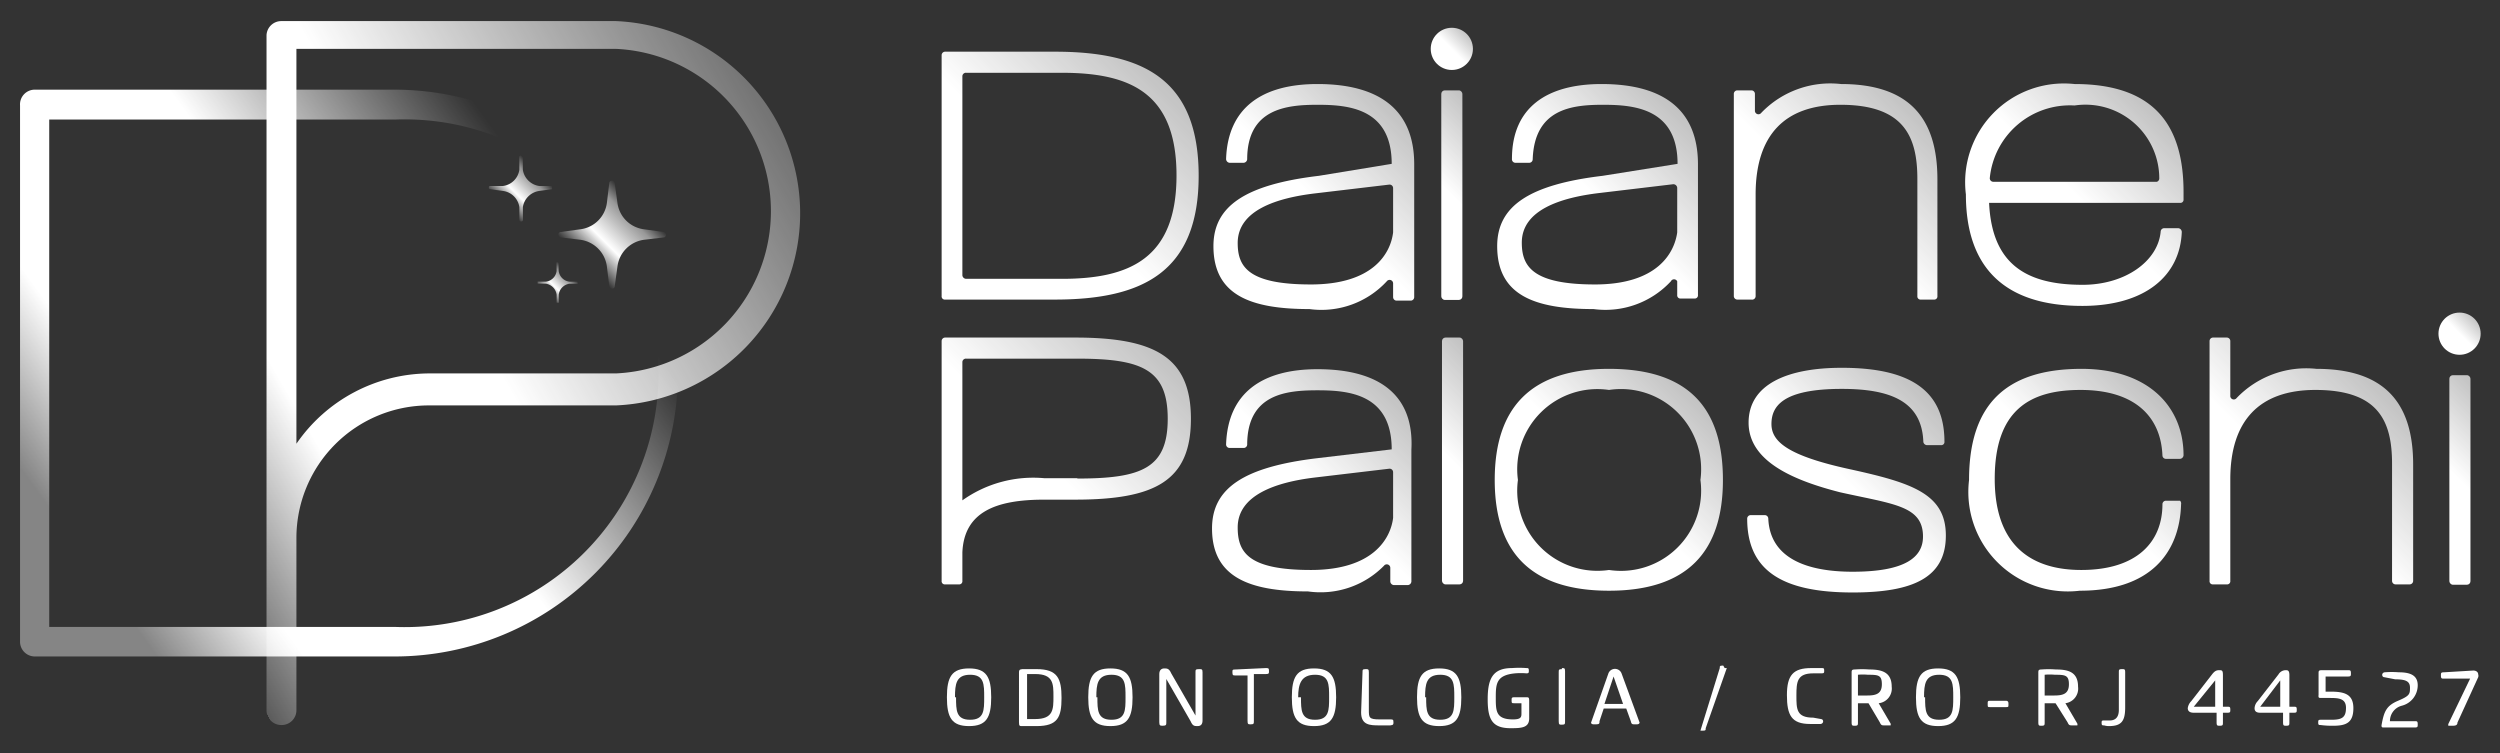 <?xml version="1.0" encoding="UTF-8"?> <svg xmlns="http://www.w3.org/2000/svg" xmlns:xlink="http://www.w3.org/1999/xlink" id="Layer_1" data-name="Layer 1" viewBox="0 0 71.1 21.42"><rect x="0" y="0" width="71.1" height="21.42" fill="#333333" stroke="none"/><defs><style>.cls-1{fill:url(#linear-gradient);}.cls-2{fill:url(#linear-gradient-2);}.cls-3{fill:url(#linear-gradient-3);}.cls-4{fill:url(#linear-gradient-4);}.cls-5{fill:url(#linear-gradient-5);}.cls-6{fill:url(#linear-gradient-6);}.cls-7{fill:url(#linear-gradient-7);}.cls-8{fill:url(#linear-gradient-8);}.cls-9{fill:url(#linear-gradient-9);}.cls-10{fill:url(#linear-gradient-10);}.cls-11{fill:url(#linear-gradient-11);}.cls-12{fill:url(#linear-gradient-12);}.cls-13{fill:url(#linear-gradient-13);}.cls-14{fill:url(#linear-gradient-14);}.cls-15{fill:url(#linear-gradient-15);}.cls-16{fill:url(#linear-gradient-16);}.cls-17{fill:url(#linear-gradient-17);}.cls-18{fill:url(#linear-gradient-18);}.cls-19{fill:url(#linear-gradient-19);}.cls-20{fill:url(#linear-gradient-20);}.cls-21{fill:url(#linear-gradient-21);}.cls-22{fill:#fff;}</style><linearGradient id="linear-gradient" x1="16.62" y1="7.46" x2="18.2" y2="5.88" gradientUnits="userSpaceOnUse"><stop offset="0" stop-color="#fff" stop-opacity="0"></stop><stop offset="0.37" stop-color="#fff"></stop><stop offset="0.8" stop-color="#fff" stop-opacity="0.5"></stop><stop offset="1" stop-color="#fff" stop-opacity="0"></stop></linearGradient><linearGradient id="linear-gradient-2" x1="14.33" y1="5.88" x2="15.31" y2="4.9" xlink:href="#linear-gradient"></linearGradient><linearGradient id="linear-gradient-3" x1="15.54" y1="8.39" x2="16.18" y2="7.75" xlink:href="#linear-gradient"></linearGradient><linearGradient id="linear-gradient-4" x1="16.4" y1="4.03" x2="-0.8" y2="16.52" gradientUnits="userSpaceOnUse"><stop offset="0.08" stop-color="#fff" stop-opacity="0"></stop><stop offset="0.4" stop-color="#fff"></stop><stop offset="0.7" stop-color="#fff"></stop><stop offset="0.86" stop-color="#fff" stop-opacity="0.4"></stop></linearGradient><linearGradient id="linear-gradient-5" x1="21.84" y1="2.62" x2="3.49" y2="13.22" gradientUnits="userSpaceOnUse"><stop offset="0" stop-color="#fff" stop-opacity="0.3"></stop><stop offset="0.5" stop-color="#fff"></stop><stop offset="0.76" stop-color="#fff"></stop><stop offset="1" stop-color="#fff" stop-opacity="0.2"></stop><stop offset="1" stop-color="#fff" stop-opacity="0"></stop></linearGradient><linearGradient id="linear-gradient-6" x1="39.43" y1="14.99" x2="43.18" y2="11.24" gradientUnits="userSpaceOnUse"><stop offset="0" stop-color="#fff"></stop><stop offset="0.5" stop-color="#fff"></stop><stop offset="1" stop-color="#fff" stop-opacity="0.7"></stop></linearGradient><linearGradient id="linear-gradient-7" x1="43.36" y1="16.05" x2="48.17" y2="11.24" xlink:href="#linear-gradient-6"></linearGradient><linearGradient id="linear-gradient-8" x1="50.15" y1="16.06" x2="54.9" y2="11.31" xlink:href="#linear-gradient-6"></linearGradient><linearGradient id="linear-gradient-9" x1="56.79" y1="15.95" x2="61.41" y2="11.33" xlink:href="#linear-gradient-6"></linearGradient><linearGradient id="linear-gradient-10" x1="62.56" y1="16.29" x2="67.82" y2="11.03" xlink:href="#linear-gradient-6"></linearGradient><linearGradient id="linear-gradient-11" x1="26.44" y1="8.13" x2="32.7" y2="1.87" xlink:href="#linear-gradient-6"></linearGradient><linearGradient id="linear-gradient-12" x1="69.5" y1="9.94" x2="70.41" y2="9.04" xlink:href="#linear-gradient-6"></linearGradient><linearGradient id="linear-gradient-13" x1="35.23" y1="8.35" x2="40.08" y2="3.51" xlink:href="#linear-gradient-6"></linearGradient><linearGradient id="linear-gradient-14" x1="49.32" y1="8.45" x2="54.58" y2="3.19" xlink:href="#linear-gradient-6"></linearGradient><linearGradient id="linear-gradient-15" x1="56.75" y1="7.92" x2="61.43" y2="3.24" xlink:href="#linear-gradient-6"></linearGradient><linearGradient id="linear-gradient-16" x1="68.35" y1="15.26" x2="71.56" y2="12.04" xlink:href="#linear-gradient-6"></linearGradient><linearGradient id="linear-gradient-17" x1="40.83" y1="1.84" x2="41.74" y2="0.94" xlink:href="#linear-gradient-6"></linearGradient><linearGradient id="linear-gradient-18" x1="39.68" y1="7.16" x2="42.89" y2="3.94" xlink:href="#linear-gradient-6"></linearGradient><linearGradient id="linear-gradient-19" x1="35.23" y1="16.47" x2="40.08" y2="11.62" xlink:href="#linear-gradient-6"></linearGradient><linearGradient id="linear-gradient-20" x1="25.93" y1="15.72" x2="32.34" y2="9.31" xlink:href="#linear-gradient-6"></linearGradient><linearGradient id="linear-gradient-21" x1="43.31" y1="8.35" x2="48.15" y2="3.51" xlink:href="#linear-gradient-6"></linearGradient></defs><title>logo-dra-daiane-paloschi-odontologia</title><path class="cls-1" d="M17.33,5.19l-.07.58a.87.87,0,0,1-.75.75l-.58.08a.08.08,0,0,0,0,.15l.58.07a.88.88,0,0,1,.75.76l.07.58a.08.08,0,0,0,.15,0l.08-.58a.88.88,0,0,1,.75-.76l.58-.07a.08.08,0,0,0,0-.15l-.58-.08a.87.87,0,0,1-.75-.75l-.08-.58A.08.08,0,0,0,17.33,5.19Z"></path><path class="cls-2" d="M14.77,4.47l0,.36a.54.54,0,0,1-.47.46l-.36,0c-.05,0-.05.09,0,.09l.36.05a.54.54,0,0,1,.47.46l0,.36a.05.05,0,0,0,.1,0l0-.36a.55.55,0,0,1,.47-.46l.36-.05s0-.08,0-.09l-.36,0a.55.55,0,0,1-.47-.46l0-.36A.05.05,0,0,0,14.77,4.47Z"></path><path class="cls-3" d="M15.83,7.47l0,.24a.35.35,0,0,1-.3.3l-.24,0s0,.06,0,.06l.24,0a.36.36,0,0,1,.3.31l0,.23a0,0,0,0,0,.06,0l0-.23a.36.36,0,0,1,.3-.31l.24,0s0,0,0-.06l-.24,0a.35.35,0,0,1-.3-.3l0-.24S15.83,7.44,15.83,7.47Z"></path><path class="cls-4" d="M1,18.67a.42.42,0,0,1-.43-.42V3A.42.42,0,0,1,1,2.55H11.22a8.06,8.06,0,0,1,0,16.12Zm10.24-.84a7.22,7.22,0,1,0,0-14.43H1.4V17.83Z"></path><path class="cls-5" d="M8,20.62a.42.42,0,0,1-.42-.42V1A.42.42,0,0,1,8,.6h9.52a5.47,5.47,0,0,1,0,10.93H12.2A3.77,3.77,0,0,0,8.43,15.3v4.9A.42.42,0,0,1,8,20.62Zm.43-8a4.61,4.61,0,0,1,3.77-2h5.32a4.62,4.62,0,0,0,0-9.23H8.43Z"></path><rect class="cls-6" x="41.01" y="9.6" width="0.6" height="7.02" rx="0.1"></rect><path class="cls-7" d="M45.76,10.49c-2.2,0-3.25,1.08-3.25,3.16s1.05,3.15,3.25,3.15S49,15.72,49,13.65,48,10.49,45.76,10.49Zm0,5.72a2.28,2.28,0,0,1-2.59-2.56,2.28,2.28,0,0,1,2.59-2.56,2.28,2.28,0,0,1,2.6,2.56A2.28,2.28,0,0,1,45.76,16.21Z"></path><path class="cls-8" d="M52.59,13.34c-1.74-.38-2.21-.78-2.21-1.28s.31-1,2-1c1.38,0,2.28.35,2.32,1.51a.11.11,0,0,0,.1.09h.4a.09.09,0,0,0,.1-.1c0-1.47-1-2.1-2.92-2.1-1.53,0-2.65.46-2.65,1.56S51,13.66,52.33,14c1.52.34,2.36.38,2.36,1.26,0,.58-.49,1-2,1-1.32,0-2.35-.39-2.4-1.51a.1.1,0,0,0-.1-.1h-.4a.1.1,0,0,0-.1.1c0,1.48,1,2.1,3,2.1,1.73,0,2.65-.43,2.65-1.62S54.37,13.73,52.59,13.34Z"></path><path class="cls-9" d="M62,14.24h-.4a.1.1,0,0,0-.1.1c0,1.06-.71,1.87-2.31,1.87-1.35,0-2.46-.63-2.46-2.59s1-2.53,2.44-2.53c1.59,0,2.29.8,2.33,1.87a.1.1,0,0,0,.1.09H62a.11.11,0,0,0,.1-.1c0-1.38-1-2.46-2.9-2.46C57,10.49,56,11.55,56,13.65a2.83,2.83,0,0,0,3.15,3.15c2,0,2.84-1.07,2.88-2.46A.11.11,0,0,0,62,14.24Z"></path><path class="cls-10" d="M65.88,10.49a2.74,2.74,0,0,0-2.27.83.1.1,0,0,1-.18-.07V9.7a.1.1,0,0,0-.1-.1h-.39a.1.1,0,0,0-.1.1v6.82a.09.09,0,0,0,.1.1h.39a.09.09,0,0,0,.1-.1V13.63c0-1.66.82-2.54,2.42-2.54,1.79,0,2.18.88,2.18,2.1v3.33a.1.1,0,0,0,.1.1h.4a.1.1,0,0,0,.1-.1V13.21C68.63,11.46,67.82,10.49,65.88,10.49Z"></path><path class="cls-11" d="M26.88,8.52H30c2.48,0,4.09-.77,4.09-3.52S32.51,1.47,30,1.47H26.88a.1.1,0,0,0-.1.1V8.42A.09.09,0,0,0,26.88,8.52Zm.49-6.35a.1.1,0,0,1,.11-.1H30.2c1.93,0,3.26.56,3.26,2.92S32.13,7.93,30.2,7.93H27.48a.11.11,0,0,1-.11-.1Z"></path><circle class="cls-12" cx="69.95" cy="9.49" r="0.6"></circle><path class="cls-13" d="M37.47,2.39c-1.56,0-2.55.66-2.6,2.13a.11.11,0,0,0,.1.11h.4a.11.11,0,0,0,.1-.1c0-1.44,1.12-1.55,2-1.55s2.11.1,2.11,1.68v0L37.51,5c-2.09.25-3,.86-3,2,0,1.39,1.05,1.79,2.73,1.79A2.53,2.53,0,0,0,39.44,8a.1.1,0,0,1,.18.06v.39a.1.1,0,0,0,.1.1h.4a.1.1,0,0,0,.1-.1V4.67C40.22,3.19,39.31,2.39,37.47,2.39Zm2.15,4.22h0c-.07.58-.55,1.48-2.34,1.48S35.2,7.58,35.2,6.91c0-.93,1.11-1.28,2.2-1.41l2.11-.25a.1.1,0,0,1,.11.1Z"></path><path class="cls-14" d="M49.93,8.42V5.53c0-1.67.81-2.55,2.41-2.55,1.79,0,2.19.88,2.19,2.11V8.42a.09.09,0,0,0,.1.1H55a.09.09,0,0,0,.1-.1V5.1c0-1.75-.81-2.71-2.74-2.71a2.72,2.72,0,0,0-2.27.82.1.1,0,0,1-.18-.06V2.67a.1.1,0,0,0-.1-.1h-.4a.1.1,0,0,0-.1.1V8.42a.1.1,0,0,0,.1.1h.4A.1.1,0,0,0,49.93,8.42Z"></path><path class="cls-15" d="M59,2.39a2.81,2.81,0,0,0-3.09,3.14C55.91,7.6,57,8.7,59.22,8.7,61,8.7,62,7.85,62.05,6.6a.11.11,0,0,0-.1-.11h-.4a.1.1,0,0,0-.1.09c-.07.84-1,1.52-2.22,1.52-1.61,0-2.58-.59-2.66-2.33H62a.09.09,0,0,0,.1-.1V5.53C62.12,3.52,61.23,2.39,59,2.39Zm2.34,2.78H56.69a.1.1,0,0,1-.1-.11A2.29,2.29,0,0,1,59,3a2.1,2.1,0,0,1,2.41,2.08A.1.1,0,0,1,61.34,5.17Z"></path><rect class="cls-16" x="69.66" y="10.67" width="0.6" height="5.96" rx="0.1"></rect><circle class="cls-17" cx="41.29" cy="1.39" r="0.6"></circle><rect class="cls-18" x="40.99" y="2.57" width="0.6" height="5.96" rx="0.1"></rect><path class="cls-19" d="M37.47,10.5c-1.56,0-2.55.66-2.6,2.14a.1.1,0,0,0,.1.1h.4a.1.1,0,0,0,.1-.09c0-1.45,1.12-1.55,2-1.55s2.11.1,2.11,1.68v0l-2.11.25c-2.09.25-3,.85-3,2,0,1.38,1.05,1.79,2.73,1.79a2.53,2.53,0,0,0,2.16-.73.1.1,0,0,1,.18.06v.39a.11.11,0,0,0,.1.1h.4a.11.11,0,0,0,.1-.1V12.79C40.22,11.3,39.31,10.5,37.47,10.5Zm2.15,4.23h0c-.07.57-.55,1.48-2.34,1.48S35.2,15.7,35.2,15c0-.93,1.11-1.29,2.2-1.42l2.11-.25a.1.1,0,0,1,.11.1Z"></path><path class="cls-20" d="M30.57,9.6H26.88a.1.1,0,0,0-.1.1v6.82a.09.09,0,0,0,.1.1h.39a.09.09,0,0,0,.1-.1v-.81c.05-1.15.95-1.5,2.33-1.5h.87c2.28,0,3.3-.53,3.3-2.3S32.82,9.6,30.57,9.6Zm.07,4H29.7a3.47,3.47,0,0,0-2.33.63V10.3a.1.1,0,0,1,.11-.1h3.16c1.84,0,2.57.31,2.57,1.71S32.48,13.61,30.64,13.61Z"></path><path class="cls-21" d="M45.58,5c-2.09.25-3,.86-3,2,0,1.39,1.05,1.79,2.74,1.79A2.54,2.54,0,0,0,47.52,8,.1.1,0,0,1,47.7,8v.39a.09.09,0,0,0,.1.1h.39a.09.09,0,0,0,.1-.1V4.67c0-1.48-.9-2.28-2.74-2.28C44,2.39,43,3.05,43,4.52a.1.1,0,0,0,.1.11h.39a.1.1,0,0,0,.1-.1c.05-1.44,1.12-1.55,2-1.55s2.12.1,2.12,1.68v0ZM47.7,6.61h0c-.08.58-.56,1.48-2.34,1.48s-2.08-.52-2.08-1.19c0-.93,1.11-1.28,2.2-1.41l2.1-.25a.11.11,0,0,1,.12.1Z"></path><path class="cls-22" d="M28.19,19.83c0,.58-.14.82-.63.82s-.63-.24-.63-.82.14-.82.63-.82S28.19,19.25,28.19,19.83Zm-1,0c0,.37,0,.64.4.64s.4-.27.4-.64,0-.64-.4-.64S27.16,19.46,27.16,19.83Z"></path><path class="cls-22" d="M29.48,20.65l-.41,0c-.07,0-.09,0-.09-.11V19.14c0-.07,0-.1.09-.11l.41,0c.6,0,.71.27.71.82S30.08,20.65,29.48,20.65Zm-.27-.2.23,0c.52,0,.52-.28.52-.64s0-.64-.52-.64l-.23,0Z"></path><path class="cls-22" d="M32.21,19.83c0,.58-.14.82-.63.82s-.63-.24-.63-.82.14-.82.63-.82S32.21,19.25,32.21,19.83Zm-1,0c0,.37,0,.64.4.64s.4-.27.4-.64,0-.64-.4-.64S31.18,19.46,31.18,19.83Z"></path><path class="cls-22" d="M34,20.35V19.12c0-.07,0-.09.1-.09h0c.08,0,.1,0,.1.09v1.37c0,.11-.05.16-.14.16s-.14,0-.2-.14l-.69-1.2v1.23c0,.07,0,.1-.1.1h0c-.07,0-.1,0-.1-.1V19.17c0-.11.06-.16.14-.16s.14,0,.2.14Z"></path><path class="cls-22" d="M36,19c.07,0,.09,0,.09.08h0c0,.07,0,.09-.09.09h-.34v1.33c0,.08,0,.1-.09.1h0c-.07,0-.09,0-.09-.1V19.21h-.34c-.07,0-.09,0-.09-.09h0c0-.07,0-.08.09-.08Z"></path><path class="cls-22" d="M38,19.83c0,.58-.14.82-.63.82s-.63-.24-.63-.82.14-.82.63-.82S38,19.25,38,19.83Zm-1,0c0,.37,0,.64.4.64s.4-.27.4-.64,0-.64-.4-.64S36.92,19.46,36.92,19.83Z"></path><path class="cls-22" d="M38.75,19.12c0-.07,0-.09.09-.09h0c.07,0,.09,0,.09.09v1.06c0,.23,0,.28.31.28h.3c.07,0,.09,0,.09.08h0c0,.06,0,.08-.09.09h-.3c-.27,0-.53,0-.53-.37Z"></path><path class="cls-22" d="M41.56,19.83c0,.58-.14.82-.63.82s-.63-.24-.63-.82.14-.82.63-.82S41.56,19.25,41.56,19.83Zm-1,0c0,.37,0,.64.4.64s.4-.27.4-.64,0-.64-.4-.64S40.53,19.46,40.53,19.83Z"></path><path class="cls-22" d="M42.54,19.83c0,.39,0,.63.49.63.23,0,.24-.07.24-.17V20h-.2c-.07,0-.08,0-.08-.08h0c0-.07,0-.09.08-.09h.33c.07,0,.09,0,.09.1v.5c0,.27-.22.28-.53.28-.52,0-.65-.25-.65-.82S42.44,19,43,19a2.73,2.73,0,0,1,.41,0c.05,0,.07,0,.07.07v0h0c0,.06,0,.08-.07.08h0a1.83,1.83,0,0,0-.32,0C42.56,19.2,42.54,19.44,42.54,19.83Z"></path><path class="cls-22" d="M44.42,19c.07,0,.09,0,.09.09v1.42c0,.08,0,.1-.09.1h0c-.07,0-.09,0-.09-.1V19.12c0-.07,0-.09.09-.09Z"></path><path class="cls-22" d="M46.63,20.55s0,0,0,0,0,.05-.08.05h-.05c-.08,0-.1,0-.12-.09l-.13-.36h-.64l-.12.36c0,.07,0,.09-.12.09h-.05s-.07,0-.07-.05a.08.08,0,0,1,0,0l.49-1.39a.2.2,0,0,1,.38,0Zm-1-.53h.53l-.27-.78Z"></path><path class="cls-22" d="M49.05,19s.06,0,.06,0a.08.08,0,0,1,0,0l-.6,1.71c0,.06,0,.07-.1.07h0s-.05,0-.05,0v0L48.91,19c0-.06,0-.07.1-.07Z"></path><path class="cls-22" d="M51.79,20.45h0s.06,0,.06.07h0v0s0,.06-.07.07l-.3,0c-.53,0-.66-.25-.66-.82S51,19,51.51,19l.3,0c.06,0,.07,0,.07.08v0h0c0,.05,0,.07-.07.07h-.24c-.46,0-.48.24-.48.63s0,.63.48.63Z"></path><path class="cls-22" d="M52.84,20.54c0,.08,0,.1-.09.1h0c-.07,0-.09,0-.09-.1v-1.4c0-.07,0-.1.09-.1a2.73,2.73,0,0,1,.41,0c.35,0,.64.07.64.49a.42.42,0,0,1-.37.47l.34.58a.17.17,0,0,1,0,.05s0,0-.07,0H53.6c-.08,0-.1,0-.14-.09L53.14,20h-.3Zm.28-1.35a1.42,1.42,0,0,0-.28,0v.59h.27c.26,0,.41-.06.41-.32S53.42,19.19,53.12,19.19Z"></path><path class="cls-22" d="M55.75,19.83c0,.58-.14.82-.63.82s-.63-.24-.63-.82.14-.82.63-.82S55.75,19.25,55.75,19.83Zm-1,0c0,.37,0,.64.4.64s.4-.27.4-.64,0-.64-.4-.64S54.72,19.46,54.72,19.83Z"></path><path class="cls-22" d="M57.06,19.93s.06,0,.06.07v.05c0,.05,0,.06-.06.06h-.47c-.05,0-.06,0-.06-.06V20c0-.05,0-.07.06-.07Z"></path><path class="cls-22" d="M58.15,20.54c0,.08,0,.1-.09.1h0c-.07,0-.09,0-.09-.1v-1.4c0-.07,0-.1.09-.1a2.63,2.63,0,0,1,.41,0c.35,0,.63.07.63.49a.42.42,0,0,1-.36.47l.34.58a.11.11,0,0,1,0,.05s0,0-.06,0h-.08c-.08,0-.1,0-.14-.09L58.46,20h-.31Zm.29-1.35a1.52,1.52,0,0,0-.29,0v.59h.28c.26,0,.41-.06.41-.32S58.73,19.19,58.44,19.19Z"></path><path class="cls-22" d="M59.84,20.63c-.05,0-.07,0-.07-.07v0h0c0-.05,0-.07.06-.07H60c.13,0,.26-.06.26-.3V19.12c0-.07,0-.09.09-.09h0c.07,0,.09,0,.09.09v1c0,.38-.1.53-.46.53A.47.47,0,0,1,59.84,20.63Z"></path><path class="cls-22" d="M62.39,20.27c-.13,0-.17-.06-.17-.13a.35.35,0,0,1,.1-.2l.59-.76c.07-.09.12-.12.2-.12s.11,0,.11.14v.9h.13c.06,0,.08,0,.08.08h0c0,.07,0,.09-.08.09h-.13v.27c0,.08,0,.1-.09.1h0c-.07,0-.09,0-.09-.1v-.27Zm0-.17H63v-.75Z"></path><path class="cls-22" d="M64.28,20.27c-.13,0-.16-.06-.16-.13a.31.31,0,0,1,.09-.2l.59-.76a.24.24,0,0,1,.2-.12c.06,0,.11,0,.11.14v.9h.13c.06,0,.08,0,.08.08h0c0,.07,0,.09-.08.09h-.13v.27c0,.08,0,.1-.09.1h0c-.07,0-.09,0-.09-.1v-.27Zm0-.17h.57v-.75Z"></path><path class="cls-22" d="M66,20.62c-.05,0-.07,0-.07-.07v0h0c0-.06,0-.08.07-.08h0l.3,0c.3,0,.42-.06.42-.34s-.23-.28-.49-.28h-.21c-.07,0-.09,0-.08-.09l0-.6c0-.08,0-.1.1-.1h.73c.07,0,.09,0,.09.09h0c0,.07,0,.09-.09.09h-.63l0,.43h.13c.39,0,.66.06.66.47s-.2.5-.57.5A2.38,2.38,0,0,1,66,20.62Z"></path><path class="cls-22" d="M67.81,19.26h0s-.06,0-.06-.07h0v0s0-.06.07-.07a2.5,2.5,0,0,1,.4,0c.32,0,.54.08.54.37a.6.6,0,0,1-.45.58.45.45,0,0,0-.34.44h.7c.07,0,.09,0,.09.09h0c0,.07,0,.09-.09.09h-.86c-.06,0-.08,0-.08-.06v0c.07-.4.14-.56.47-.7s.34-.19.34-.37-.11-.24-.42-.24Z"></path><path class="cls-22" d="M70.34,19.07c.09,0,.14.05.14.11a.13.13,0,0,1,0,.08l-.59,1.29c0,.07-.05.09-.13.09h-.06s-.07,0-.07,0a.17.17,0,0,1,0-.05l.62-1.29h-.74c-.07,0-.09,0-.09-.09h0c0-.07,0-.09.09-.09Z"></path></svg> 